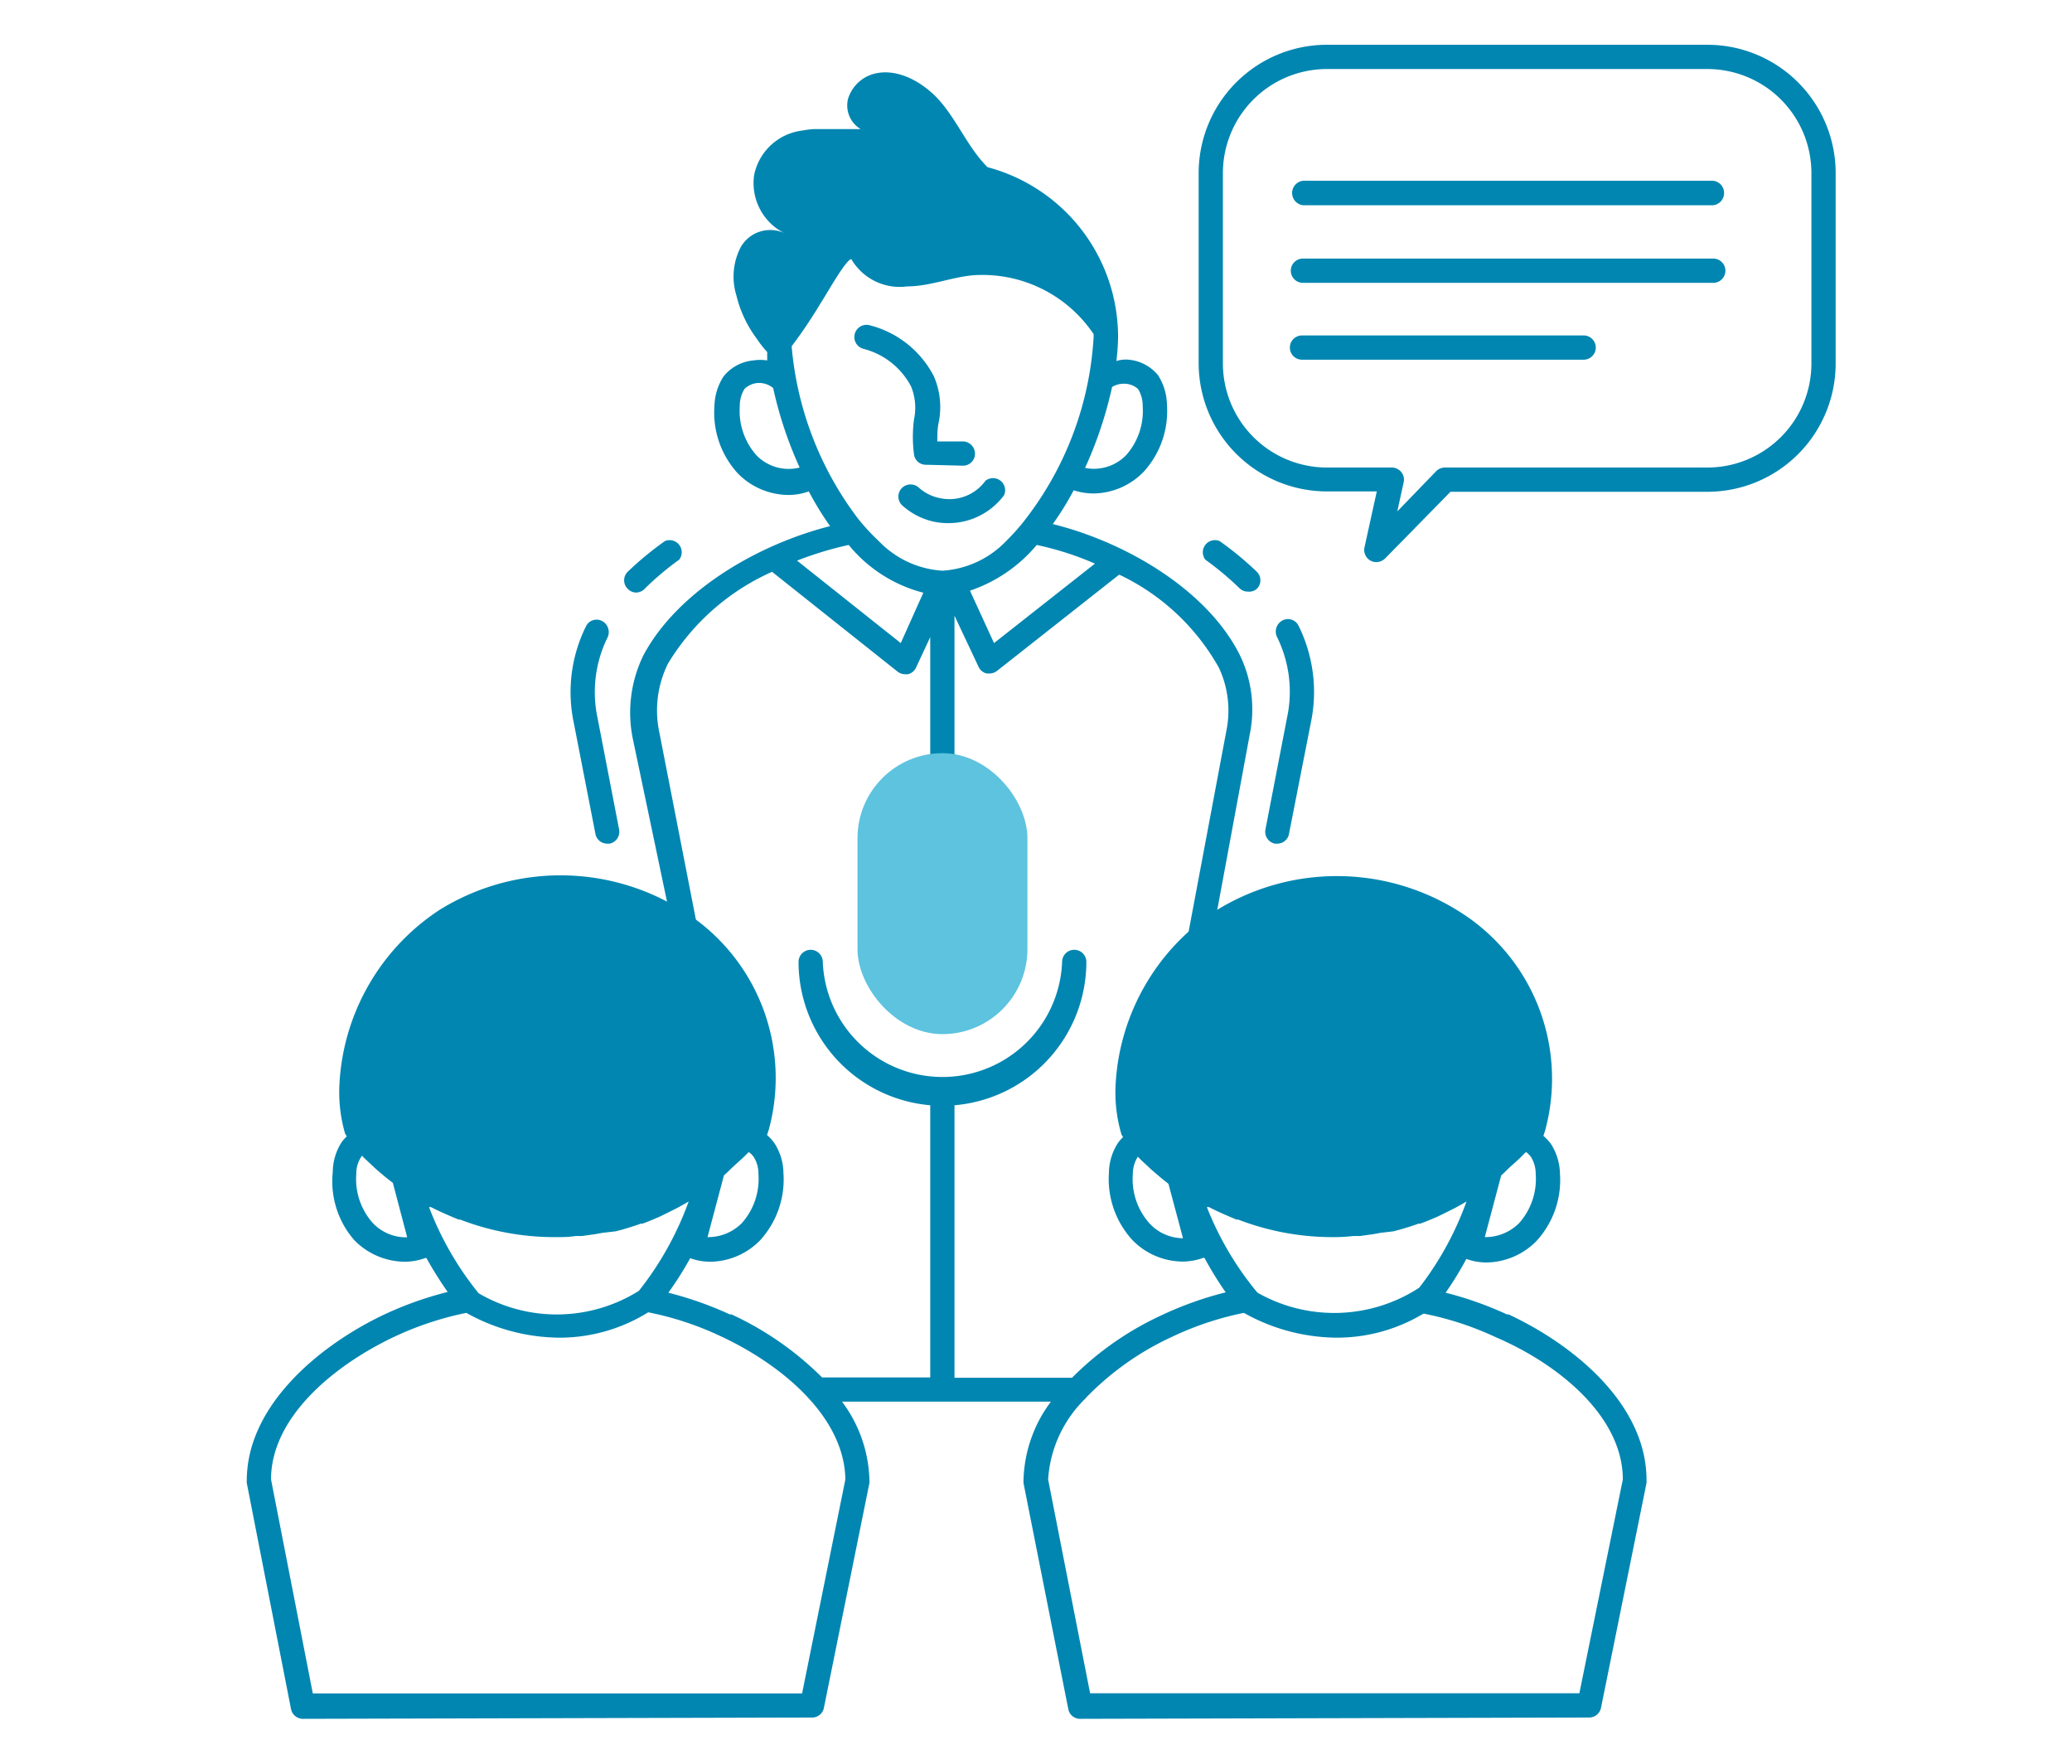 <svg xmlns="http://www.w3.org/2000/svg" id="Warstwa_1" data-name="Warstwa 1" viewBox="0 0 111.08 94.53"><defs><style>.cls-1{fill:#0086b1;}.cls-2{fill:#5dc3df;}</style></defs><path class="cls-1" d="M91.85,11h-22a.66.66,0,0,1,0-1.31h22a.66.66,0,0,1,0,1.31Z"></path><path class="cls-1" d="M91.85,15.16h-22a.65.65,0,0,1,0-1.3h22a.65.65,0,0,1,0,1.3Z"></path><path class="cls-1" d="M84.9,19.28H69.8a.65.65,0,0,1,0-1.3H84.9a.65.65,0,1,1,0,1.3Z"></path><path class="cls-1" d="M66.9,31.71a.63.63,0,0,1-.46-.19A16.39,16.39,0,0,0,64.62,30,.65.65,0,0,1,65.38,29a17,17,0,0,1,2,1.65.64.64,0,0,1,0,.91A.62.62,0,0,1,66.9,31.71Z"></path><path class="cls-1" d="M68.48,45.22h-.13a.65.65,0,0,1-.51-.76l1.16-6a6.62,6.62,0,0,0-.53-4.3.67.67,0,0,1,.26-.89.63.63,0,0,1,.87.24,8,8,0,0,1,.68,5.2l-1.17,5.95A.64.64,0,0,1,68.48,45.22Z"></path><path class="cls-1" d="M34.59,31.53A15.42,15.42,0,0,1,36.41,30,.65.65,0,0,0,35.65,29a17,17,0,0,0-2,1.65.64.64,0,0,0,0,.91.63.63,0,0,0,.47.2A.66.66,0,0,0,34.59,31.53Z"></path><path class="cls-1" d="M32.56,34.19a.67.67,0,0,0-.26-.89.63.63,0,0,0-.87.24,7.94,7.94,0,0,0-.67,5.2l1.16,5.95a.64.64,0,0,0,.63.53h.13a.65.65,0,0,0,.51-.76l-1.16-6A6.62,6.62,0,0,1,32.56,34.19Z"></path><path class="cls-1" d="M66.51,35.2c-1.67-3.46-6-6.1-10.07-7.11a15.69,15.69,0,0,0,1.12-1.81,3.46,3.46,0,0,0,1.06.17A3.8,3.8,0,0,0,61.3,25.3a4.82,4.82,0,0,0,1.26-3.61,3,3,0,0,0-.48-1.58,2.29,2.29,0,0,0-1.57-.83,1.69,1.69,0,0,0-.66.07,12,12,0,0,0,.09-1.29,9.42,9.42,0,0,0-7-9.1h0c-1-1-1.56-2.36-2.47-3.45S48.05,3.55,46.71,4a2,2,0,0,0-1.25,1.31,1.48,1.48,0,0,0,.68,1.61H43.6A5.43,5.43,0,0,0,43,7a3,3,0,0,0-2.57,2.38,3,3,0,0,0,1.61,3.11,1.82,1.82,0,0,0-2.32.74,3.42,3.42,0,0,0-.24,2.61,6.31,6.31,0,0,0,1.08,2.3,5.8,5.8,0,0,0,.57.73c0,.15,0,.3,0,.45a2.44,2.44,0,0,0-.75,0,2.31,2.31,0,0,0-1.6.87,3.08,3.08,0,0,0-.48,1.58,4.82,4.82,0,0,0,1.26,3.61,3.83,3.83,0,0,0,2.69,1.15,3.24,3.24,0,0,0,1.11-.19l0,0a16.5,16.5,0,0,0,1.14,1.86c-3.93,1-8.17,3.5-10,6.91a7,7,0,0,0-.57,4.51L36.2,50.43a.64.64,0,0,0,.76.51.66.66,0,0,0,.52-.76L35.35,39.27a5.65,5.65,0,0,1,.46-3.7,12.41,12.41,0,0,1,5.58-4.92L48.12,36a.67.67,0,0,0,.4.14h.15a.64.64,0,0,0,.44-.36l.76-1.63V50.92a.65.65,0,0,0,1.3,0V33l1.29,2.74a.64.64,0,0,0,.44.36h.15a.67.67,0,0,0,.4-.14L60,30.8a12,12,0,0,1,5.35,5,5.42,5.42,0,0,1,.4,3.35L63.56,50.8a.66.66,0,0,0,.52.76h.12a.65.65,0,0,0,.64-.53L67,39.36A6.67,6.67,0,0,0,66.51,35.2ZM60.33,20.57a1.1,1.1,0,0,1,.68.28,1.71,1.71,0,0,1,.25.92,3.58,3.58,0,0,1-.89,2.63,2.41,2.41,0,0,1-2.2.68,21.69,21.69,0,0,0,1.45-4.34A1.23,1.23,0,0,1,60.33,20.57ZM40.55,24.4a3.58,3.58,0,0,1-.89-2.63,1.71,1.71,0,0,1,.25-.92,1.14,1.14,0,0,1,.69-.32,1.18,1.18,0,0,1,.85.27,21.09,21.09,0,0,0,1.42,4.26A2.4,2.4,0,0,1,40.55,24.4Zm1.89-5.84A25.74,25.74,0,0,0,44,16.24c.22-.31,1.35-2.35,1.64-2.35a3,3,0,0,0,3,1.46c1.17,0,2.3-.47,3.46-.59a7.18,7.18,0,0,1,6.53,3.15c0,.05,0,.1,0,.15A17.63,17.63,0,0,1,55,27.8,11.28,11.28,0,0,1,53.94,29a5.17,5.17,0,0,1-3.42,1.59A5.17,5.17,0,0,1,47.11,29,11.2,11.2,0,0,1,46,27.8,17.79,17.79,0,0,1,42.44,18.56Zm5.85,15.91-5.56-4.42a18.16,18.16,0,0,1,2.77-.84,7.61,7.61,0,0,0,4,2.56Zm5,0L52,31.66a8,8,0,0,0,3.58-2.45,16.28,16.28,0,0,1,3.12,1Z"></path><path class="cls-1" d="M48.84,20.71A3,3,0,0,1,49,22.48a7.2,7.2,0,0,0,0,1.87.63.63,0,0,0,.62.56l2,.05h0a.64.64,0,0,0,.65-.63.66.66,0,0,0-.63-.67l-1.39,0c0-.34,0-.68.07-1a4.14,4.14,0,0,0-.26-2.5,5.36,5.36,0,0,0-3.45-2.73.65.65,0,0,0-.31,1.27A4,4,0,0,1,48.84,20.71Z"></path><path class="cls-1" d="M50.39,26.7a2.37,2.37,0,0,1-1.14-.57.66.66,0,0,0-.92.05.65.65,0,0,0,.05.92,3.71,3.71,0,0,0,1.77.88,3.91,3.91,0,0,0,.68.06,3.71,3.71,0,0,0,3-1.5.65.65,0,0,0-1-.77A2.39,2.39,0,0,1,50.39,26.7Z"></path><path class="cls-1" d="M73.78,30.13a.71.71,0,0,1-.31-.08.66.66,0,0,1-.32-.71l.66-3H71.13a6.88,6.88,0,0,1-6.87-6.87V9.27A6.88,6.88,0,0,1,71.13,2.4H91.54a6.88,6.88,0,0,1,6.87,6.87V19.49a6.88,6.88,0,0,1-6.87,6.87H77.76l-3.51,3.58A.7.7,0,0,1,73.78,30.13ZM71.13,3.7a5.58,5.58,0,0,0-5.57,5.57V19.49a5.58,5.58,0,0,0,5.57,5.57h3.49a.65.65,0,0,1,.5.24.63.63,0,0,1,.13.55l-.34,1.56L77,25.25a.66.66,0,0,1,.46-.19H91.54a5.58,5.58,0,0,0,5.57-5.57V9.27A5.58,5.58,0,0,0,91.54,3.7Z"></path><path class="cls-1" d="M71.66,71.7a10.3,10.3,0,0,1-5.25-1.49.65.65,0,0,1-.18-.9.66.66,0,0,1,.9-.19,8.34,8.34,0,0,0,8.8,0,.65.65,0,1,1,.7,1.09A9,9,0,0,1,71.66,71.7Z"></path><rect class="cls-2" x="45.97" y="40.37" width="9.11" height="15.06" rx="4.56"></rect><path class="cls-1" d="M50.52,59.27a7.72,7.72,0,0,1-7.71-7.71.65.65,0,0,1,1.3,0,6.42,6.42,0,0,0,12.83,0,.65.65,0,0,1,1.3,0A7.72,7.72,0,0,1,50.52,59.27Z"></path><path class="cls-1" d="M80.87,70.45l-.09,0a18.64,18.64,0,0,0-3.28-1.16,17.81,17.81,0,0,0,1.11-1.81,3.31,3.31,0,0,0,1.07.19,3.83,3.83,0,0,0,2.69-1.15,4.84,4.84,0,0,0,1.26-3.61,3.08,3.08,0,0,0-.48-1.59,2.66,2.66,0,0,0-.41-.44,3.5,3.5,0,0,0,.14-.46h0a10.56,10.56,0,0,0-4.71-11.6,12.28,12.28,0,0,0-13,0,11.88,11.88,0,0,0-5.36,9.28,7.9,7.9,0,0,0,.31,2.7.75.75,0,0,0,.09.15,1.9,1.9,0,0,0-.28.32,3,3,0,0,0-.48,1.59,4.84,4.84,0,0,0,1.26,3.61,3.79,3.79,0,0,0,2.68,1.15,3.31,3.31,0,0,0,1.12-.2l.06,0a18.63,18.63,0,0,0,1.14,1.85,18.72,18.72,0,0,0-3.38,1.2l-.15.07a16.49,16.49,0,0,0-4.71,3.31H51.17V58.62a.65.65,0,0,0-1.3,0V73.83h-5.8a16.88,16.88,0,0,0-4.86-3.38l-.09,0a19,19,0,0,0-3.29-1.16A17.86,17.86,0,0,0,37,67.44a3.21,3.21,0,0,0,1.07.19,3.79,3.79,0,0,0,2.68-1.15A4.84,4.84,0,0,0,42,62.87a3,3,0,0,0-.48-1.59,2.45,2.45,0,0,0-.4-.44c.05-.15.1-.3.14-.46h0a10.56,10.56,0,0,0-4.71-11.6,12.28,12.28,0,0,0-13,0,11.9,11.9,0,0,0-5.35,9.28,8,8,0,0,0,.3,2.7l.09.15a2.54,2.54,0,0,0-.28.32,3,3,0,0,0-.47,1.59A4.79,4.79,0,0,0,19,66.48a3.83,3.83,0,0,0,2.69,1.15,3.25,3.25,0,0,0,1.11-.2l.06,0A20.71,20.71,0,0,0,24,69.25a18.72,18.72,0,0,0-3.38,1.2l-.15.07C17,72.2,13.23,75.4,13.23,79.36a.62.62,0,0,0,0,.13L15.6,91.6a.65.65,0,0,0,.64.53h0l27.29-.07a.64.64,0,0,0,.64-.52l2.44-12.05a.59.59,0,0,0,0-.13,7.3,7.3,0,0,0-1.47-4.23h11.2a7.3,7.3,0,0,0-1.47,4.23s0,.08,0,.13L57.27,91.6a.64.64,0,0,0,.63.53h0l27.29-.07a.65.65,0,0,0,.64-.52l2.44-12.05a.57.57,0,0,0,0-.13C88.29,75.34,84.47,72.13,80.87,70.45ZM61.62,65.57a3.56,3.56,0,0,1-.89-2.63A1.74,1.74,0,0,1,61,62L61,62c.15.16.31.31.48.46l.22.21c.3.26.61.53.94.78l.78,2.92A2.47,2.47,0,0,1,61.62,65.57ZM20,65.57a3.53,3.53,0,0,1-.9-2.63,1.65,1.65,0,0,1,.25-.91.33.33,0,0,1,.06-.08c.15.16.32.31.48.46l.22.21c.3.26.61.53.95.78l.77,2.92A2.45,2.45,0,0,1,20,65.57ZM38.81,63c.18-.15.34-.32.51-.48s.5-.44.73-.68l.09-.09a1,1,0,0,1,.27.27,1.65,1.65,0,0,1,.25.91,3.56,3.56,0,0,1-.89,2.63,2.55,2.55,0,0,1-1.84.75ZM23,64.7l.1,0c.49.25,1,.47,1.49.67l.08,0a14.09,14.09,0,0,0,5,.94h.13c.35,0,.71,0,1.06-.06l.34,0,.72-.1.38-.07L33,66l.35-.09c.34-.1.67-.2,1-.32l.09,0c.31-.11.61-.24.91-.37l.33-.16.66-.33.34-.19.24-.14a17,17,0,0,1-2.67,4.79h0a8.29,8.29,0,0,1-8.59.13h0A16.78,16.78,0,0,1,23,64.7ZM43,90.77l-26.23,0L14.53,79.3c0-3.36,3.42-6.14,6.59-7.64h0A17,17,0,0,1,25,70.37a10.33,10.33,0,0,0,5,1.33,9,9,0,0,0,4.75-1.36,16.6,16.6,0,0,1,3.86,1.27h0c3.22,1.49,6.66,4.29,6.71,7.69ZM80.48,63c.18-.15.33-.32.51-.48s.5-.44.72-.68l.1-.09a1.12,1.12,0,0,1,.27.27,1.73,1.73,0,0,1,.25.91,3.56,3.56,0,0,1-.89,2.63,2.56,2.56,0,0,1-1.84.75Zm4.19,27.76-26.23,0L56.19,79.3a6.64,6.64,0,0,1,2-4.34l.06-.07a15.32,15.32,0,0,1,4.57-3.23h0A16.61,16.61,0,0,1,67,70.31a.65.65,0,0,0,.38-1.06A16.78,16.78,0,0,1,64.7,64.7l.11,0c.48.25,1,.47,1.48.67l.09,0a14.05,14.05,0,0,0,5,.94h.13q.53,0,1.05-.06l.35,0,.72-.1.38-.07L74.7,66l.34-.09c.34-.1.68-.2,1-.32l.09,0c.31-.11.62-.24.92-.37l.33-.16.66-.33.34-.19.24-.14a16.85,16.85,0,0,1-2.78,4.93.65.65,0,0,0-.11.64.62.62,0,0,0,.49.42,16.78,16.78,0,0,1,4,1.3h0C83.51,73.1,87,75.9,87,79.3Z"></path></svg>